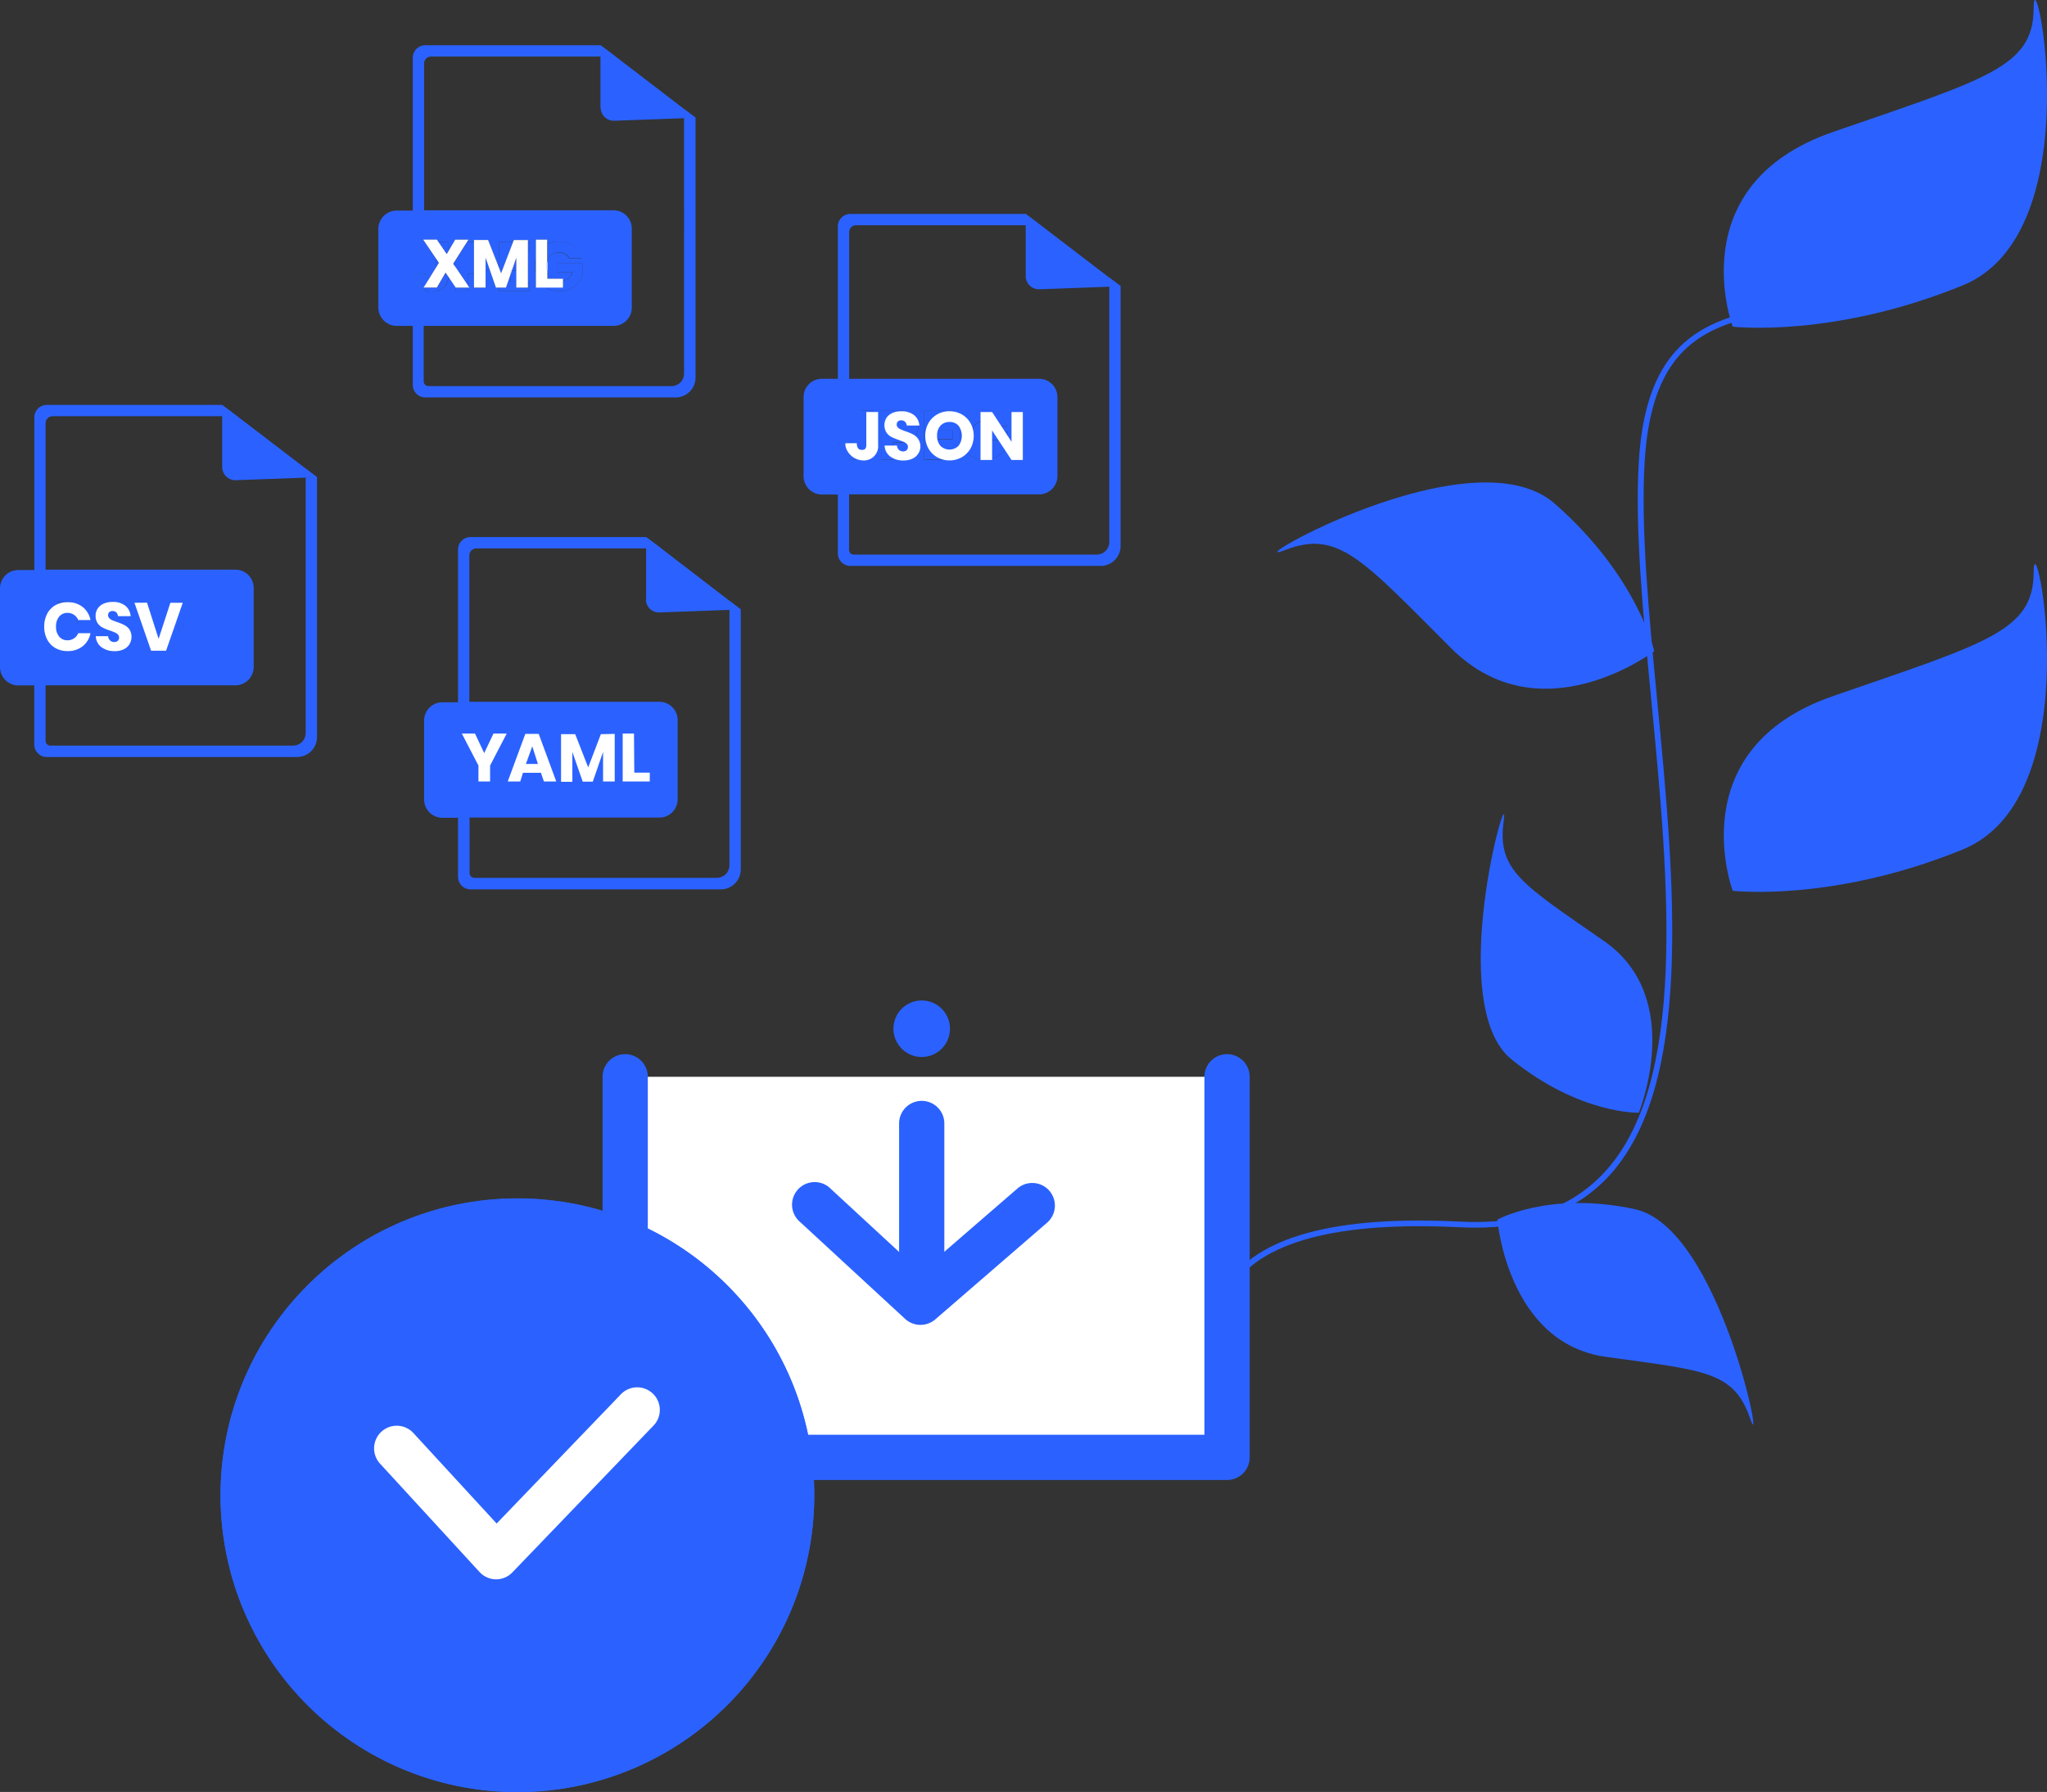 <svg id="Layer_1" data-name="Layer 1" xmlns="http://www.w3.org/2000/svg" viewBox="0 0 362 316.96"><rect x="0" y="0" width="362" height="316.96" fill="#333333" stroke="none"/><defs><style>.cls-1{fill:#2b62ff;}.cls-2{fill:#fff;}.cls-3{fill:#00adee;}.cls-4{fill:none;}</style></defs><title>product5</title><g id="product5"><g id="Path_114" data-name="Path 114"><path class="cls-1" d="M217.27,246.91c-.24-.43-5.85-10.81-.38-19.58,5.36-8.57,19.25-12.37,41.28-11.25,11.05.56,19.34-2.2,25.28-8.42,15.11-15.8,11.65-51.84,8.59-83.64-1.51-15.74-2.94-30.62-2.22-42.47,1.41-23.16,13.61-25.44,26.52-27.86s26.54-5,31.9-28.4l1,.23c-5.5,24.06-19.94,26.77-32.68,29.15-13.07,2.45-24.35,4.56-25.71,26.94-.71,11.77.71,26.61,2.22,42.32,3.07,32,6.55,68.29-8.86,84.42-6.08,6.36-14.84,9.3-26.06,8.73-21.63-1.09-35.23,2.54-40.38,10.78s.35,18.47.41,18.57Z" transform="translate(0 0)"/></g><g id="Path_116" data-name="Path 116"><path class="cls-1" d="M306.42,57.78S297,32.73,324.16,23.34s35.48-11.48,35.48-21.92,10.43,39.66-12.53,49.05S306.42,57.78,306.42,57.78Z" transform="translate(0 0)"/></g><g id="Path_117" data-name="Path 117"><path class="cls-1" d="M306.42,157.56s-9.4-25.05,17.74-34.44,35.48-11.48,35.48-21.92,10.43,39.66-12.53,49.05S306.42,157.56,306.42,157.56Z" transform="translate(0 0)"/></g><g id="Path_115" data-name="Path 115"><path class="cls-1" d="M292.54,115.18s-20.1,15.29-35.92-.53-20-21-29.39-17.35,33-21.1,47.72-8.21S292.54,115.18,292.54,115.18Z" transform="translate(0 0)"/></g><g id="Path_119" data-name="Path 119"><path class="cls-1" d="M264.8,215.73S266.57,237.58,284,240s22.61,2.51,25.49,10.87-5.23-33.75-20.4-37S264.8,215.73,264.8,215.73Z" transform="translate(0 0)"/></g><g id="Path_118" data-name="Path 118"><path class="cls-1" d="M289.81,196.82s8.35-20.27-6.11-30.34-19-12.5-17.78-21.26-10.67,32.45,1.4,42.18S289.81,196.82,289.81,196.82Z" transform="translate(0 0)"/></g><g id="Path_79" data-name="Path 79"><path class="cls-2" d="M110.56,190.46v67.32H217V190.46" transform="translate(0 0)"/><path class="cls-1" d="M217,261.78H110.56a4,4,0,0,1-4-4V190.46a4,4,0,1,1,8,0v63.32H213V190.46a4,4,0,0,1,8,0v67.32A4,4,0,0,1,217,261.78Z" transform="translate(0 0)"/></g><g id="Path_80" data-name="Path 80"><path class="cls-1" d="M162.77,234.34a4,4,0,0,1-2.71-1.06l-18.55-17.12a4,4,0,1,1,5.42-5.87L162.85,225l17.08-14.78a4,4,0,0,1,5.24,6.05l-19.78,17.11A4,4,0,0,1,162.77,234.34Z" transform="translate(0 0)"/></g><g id="Ellipse_8" data-name="Ellipse 8"><circle class="cls-1" cx="163" cy="181.96" r="5"/></g><g id="Path_81" data-name="Path 81"><path class="cls-1" d="M163,227.34a4,4,0,0,1-4-4V198.72a4,4,0,0,1,8,0v24.62A4,4,0,0,1,163,227.34Z" transform="translate(0 0)"/></g><g id="Ellipse_9" data-name="Ellipse 9"><circle class="cls-1" cx="91.5" cy="264.46" r="52.5"/><path class="cls-1" d="M91.5,317a52.5,52.5,0,1,1,52.5-52.5A52.56,52.56,0,0,1,91.5,317Zm0-104a51.5,51.5,0,1,0,51.5,51.5A51.55,51.55,0,0,0,91.5,213Z" transform="translate(0 0)"/></g><g id="Path_120" data-name="Path 120"><path class="cls-2" d="M87.76,279.35h-.05a4,4,0,0,1-2.9-1.29l-17.6-19.17a4,4,0,0,1,5.9-5.41l14.72,16,21.85-22.73a4,4,0,1,1,5.76,5.54l-24.8,25.8A4,4,0,0,1,87.76,279.35Z" transform="translate(0 0)"/></g><g id="Group_98" data-name="Group 98"><g id="Group_64" data-name="Group 64"><g id="Path_82" data-name="Path 82"><g id="Path_125" data-name="Path 125"><path class="cls-3" d="M73.33,48.44a3.09,3.09,0,0,0,.84,2.32,2.72,2.72,0,0,0,.8.53V48.44Z" transform="translate(0 0)"/></g></g></g><g id="Group_65" data-name="Group 65"><g id="Path_83" data-name="Path 83"><g id="Path_126" data-name="Path 126"><path class="cls-1" d="M80.17,46.66l.45.66V45.94Zm0,0,.45.66V45.94Zm0,0,.45.66V45.94Zm0,0,.45.66V45.94Zm0,0,.45.66V45.94Zm10.9-.38h.23V45.6Zm-.74,1.58v1.93h1V47.86Zm.74-1.58h.23V45.6Zm-.74,1.58v1.93h1V47.86Zm-10.16-1.2.45.66V45.94Zm0,0,.45.66V45.94Zm10.9-.38h.23V45.6Zm-.74,1.58v1.93h1V47.86Zm.74-1.58h.23V45.6Zm-.74,1.58v1.93h1V47.86Zm-9.71-.54V45.94l-.45.72Zm40.35-28V66.08a2.22,2.22,0,0,1-2.19,2.22h-43a.84.84,0,0,1-.85-.82V57.64h33.56a3.23,3.23,0,0,0,3.24-3.21v-14a3.25,3.25,0,0,0-3.24-3.24H75V11.28A1.23,1.23,0,0,1,76.19,10h32.62l-2.62-2h-31A2.21,2.21,0,0,0,73,10.25v27H70.15a3.25,3.25,0,0,0-3.24,3.24V54.4a3.25,3.25,0,0,0,3.24,3.24H73V68.08a2.22,2.22,0,0,0,2.21,2.22h44.28A3.51,3.51,0,0,0,123,66.79h0v-46ZM94.6,46.6c0-.18.05-.35.08-.53l.09-.35V42.39h2v.77a1.3,1.3,0,0,1,.32-.14,2.3,2.3,0,0,1,.42-.14.86.86,0,0,1,.23-.06,1.77,1.77,0,0,1,.46-.08,2.73,2.73,0,0,1,.57,0h.07a4.42,4.42,0,0,1,2.7.8,3.35,3.35,0,0,1,1.31,2.16h-2.22a1.74,1.74,0,0,0-.68-.74,2.27,2.27,0,0,0-2.69.39,1.69,1.69,0,0,0-.21.31.35.35,0,0,0-.07.12,1.09,1.09,0,0,0-.14.31.81.81,0,0,0-.07.22,1.1,1.1,0,0,0-.06.26.08.08,0,0,0,0,.07.06.06,0,0,0,0,.06,1.76,1.76,0,0,0,0,.33v.13c0,.06,0,.13,0,.19a2.53,2.53,0,0,0,0,.38,2.74,2.74,0,0,0,.09.39h0a2.89,2.89,0,0,0,.52.94,2.48,2.48,0,0,0,.3.25l0,0h1.89v.36a1.05,1.05,0,0,0,.24-.06l.16-.05a2.07,2.07,0,0,0,1-.74c0-.05.07-.1.1-.16l.13-.26c0-.1.07-.19.1-.28H98.6V46.6H103v2.07a4.31,4.31,0,0,1-.79,1.42,4.19,4.19,0,0,1-1.38,1,4.13,4.13,0,0,1-1.92.41,4.61,4.61,0,0,1-2.3-.56l-.18-.12H94.77V48.53l-.09-.35c0-.17-.06-.35-.08-.53A6.14,6.14,0,0,1,94.6,46.6ZM73.33,48.44h2.08a1.29,1.29,0,0,0,.36,1.05l1.36-2.2V45.78l-2.3-3.39h2.43l.27.4h1.7v1.76l1.27-2.16h2.34l-.25.4h1.23v-.34h2.5l1.91,4.87V42.79h2.5l.13-.34h2.5v.34h.27v1.67h-.27v5.33h.27v1.68h-5.4v-.6H87.7l-1.17-3.39a2.37,2.37,0,0,1-.66.52v2.87H83.82V48.43h-1.1v3h-2.1v-.6h0l-1.35-2A2.55,2.55,0,0,1,77,51.56a2.26,2.26,0,0,1-.52,0A3.82,3.82,0,0,1,75,51.29a2.38,2.38,0,0,1-.8-.53A3.13,3.13,0,0,1,73.33,48.44Zm18-.58h-1v1.93h1Zm0-2.26-.23.68h.23Zm-10.68.34-.45.72.45.66Zm-.45.72.45.66V45.94Zm10.16,1.2v1.93h1V47.86Zm.74-1.58h.23V45.6Zm-.74,1.58v1.93h1V47.86Zm.74-1.58h.23V45.6Zm-10.9.38.45.66V45.94Zm0,0,.45.66V45.94Zm0,0,.45.66V45.94Zm0,0,.45.66V45.94Zm0,0,.45.66V45.94Zm0,0,.45.66V45.94Zm0,0,.45.66V45.94Z" transform="translate(0 0)"/></g></g><g id="Group_74" data-name="Group 74"><g id="Path_127" data-name="Path 127"><path class="cls-1" d="M77.62,46.5l-.49.79V45.78Z" transform="translate(0 0)"/></g></g><g id="Group_75" data-name="Group 75"><g id="Path_128" data-name="Path 128"><path class="cls-1" d="M79.23,42.79v1.76l-.23.39-1.47-2.15Z" transform="translate(0 0)"/></g></g><g id="Group_76" data-name="Group 76"><g id="Path_129" data-name="Path 129"><path class="cls-1" d="M79.24,48.88A2.55,2.55,0,0,1,77,51.56a2.26,2.26,0,0,1-.52,0A3.82,3.82,0,0,1,75,51.29a2.38,2.38,0,0,1-.8-.53,3.13,3.13,0,0,1-.84-2.32h2.08a1.29,1.29,0,0,0,.36,1.05l-.86,1.38h2.35l1.54-2.64Z" transform="translate(0 0)"/></g></g><g id="Group_77" data-name="Group 77"><g id="Rectangle_51" data-name="Rectangle 51"><rect class="cls-1" x="80.62" y="50.87" width="2.1" height="0.6"/></g></g><g id="Group_78" data-name="Group 78"><g id="Path_130" data-name="Path 130"><path class="cls-1" d="M83.82,42.79v5.64h-1.1v2l-2.1-3.11V45.94l2-3.15Z" transform="translate(0 0)"/></g></g><g id="Group_79" data-name="Group 79"><g id="Path_131" data-name="Path 131"><path class="cls-1" d="M86.53,47.48a2.37,2.37,0,0,1-.66.52V45.59Z" transform="translate(0 0)"/></g></g><g id="Group_80" data-name="Group 80"><g id="Path_132" data-name="Path 132"><path class="cls-1" d="M90.73,42.79l-2.11,5.52-.39-1V42.79Z" transform="translate(0 0)"/></g></g><g id="Group_81" data-name="Group 81"><g id="Path_133" data-name="Path 133"><path class="cls-1" d="M91.3,46.28v1.58h-.78l.55-1.58Z" transform="translate(0 0)"/></g></g><g id="Group_82" data-name="Group 82"><g id="Path_134" data-name="Path 134"><path class="cls-1" d="M93.63,49.79v1.68h-5.4v-.6h1.25l.85-2.46v1.38h1v1.08h2.06V49.79Z" transform="translate(0 0)"/></g></g><g id="Group_83" data-name="Group 83"><g id="Rectangle_52" data-name="Rectangle 52"><rect class="cls-1" x="93.36" y="42.79" width="0.27" height="1.67"/></g></g><g id="Group_84" data-name="Group 84"><g id="Path_135" data-name="Path 135"><path class="cls-1" d="M94.77,45.72v2.81l-.09-.35c0-.17-.06-.35-.08-.53a6.14,6.14,0,0,1,0-1c0-.18.05-.35.08-.53Z" transform="translate(0 0)"/></g></g><g id="Group_85" data-name="Group 85"><g id="Path_136" data-name="Path 136"><path class="cls-1" d="M97.67,49.3h-.85V48.09a2.89,2.89,0,0,0,.52.94,2.48,2.48,0,0,0,.3.25Z" transform="translate(0 0)"/></g></g><g id="Group_86" data-name="Group 86"><g id="Path_137" data-name="Path 137"><path class="cls-1" d="M102.9,45.66h-2.22a1.74,1.74,0,0,0-.68-.74,2.27,2.27,0,0,0-2.69.39,1.69,1.69,0,0,0-.21.31.35.35,0,0,0-.07.12,1.09,1.09,0,0,0-.14.31.81.81,0,0,0-.07.22V43.16a1.3,1.3,0,0,1,.32-.14,2.3,2.3,0,0,1,.42-.14.86.86,0,0,1,.23-.06,1.77,1.77,0,0,1,.46-.08,2.73,2.73,0,0,1,.57,0h.07a4.42,4.42,0,0,1,2.7.8A3.35,3.35,0,0,1,102.9,45.66Z" transform="translate(0 0)"/></g></g><g id="Group_87" data-name="Group 87"><g id="Path_138" data-name="Path 138"><path class="cls-1" d="M103,46.6v2.07a4.31,4.31,0,0,1-.79,1.42,4.19,4.19,0,0,1-1.38,1,4.13,4.13,0,0,1-1.92.41,4.61,4.61,0,0,1-2.3-.56l-.18-.12h3.12V49.66a1.05,1.05,0,0,0,.24-.06l.16-.05a2.07,2.07,0,0,0,1-.74.7.7,0,0,0,.1-.16.91.91,0,0,0,.13-.26c0-.1.07-.19.1-.28H98.6V46.6Z" transform="translate(0 0)"/></g></g></g><g id="Path_92" data-name="Path 92"><g id="Path_139" data-name="Path 139"><path class="cls-1" d="M106.19,19.06V8l2.13,1.58L123,20.83h0l-14.41.53a2.33,2.33,0,0,1-2.37-2.29h0Z" transform="translate(0 0)"/></g></g><g id="Line_6" data-name="Line 6"><g id="Line_15" data-name="Line 15"><line class="cls-4" x1="125.2" y1="35.53" x2="122.97" y2="33.83"/></g></g><g id="Line_7" data-name="Line 7"><g id="Line_16" data-name="Line 16"><line class="cls-4" x1="106.19" y1="8.04" x2="104.77" y2="6.96"/></g></g><g id="Group_68" data-name="Group 68"><g id="Path_94" data-name="Path 94"><g id="Path_141" data-name="Path 141"><path class="cls-1" d="M18.7,106.65a3.29,3.29,0,0,1,.77.48l.09.1v-.58Zm20.58-35v2H41.9ZM54.06,82.89v1.59l2-.07Z" transform="translate(0 0)"/></g></g><g id="Path_95" data-name="Path 95"><path class="cls-1" d="M54.06,84.48v45.18a2.23,2.23,0,0,1-2.21,2.22H8.91a.85.85,0,0,1-.85-.85v-9.81H41.62A3.24,3.24,0,0,0,44.86,118V104a3.24,3.24,0,0,0-3.24-3.24H8.06V74.86a1.23,1.23,0,0,1,1.22-1.24h30v-2h-31a2.21,2.21,0,0,0-2.21,2.21v27H3.24A3.24,3.24,0,0,0,0,104v14a3.25,3.25,0,0,0,3.24,3.24H6.06v10.44a2.22,2.22,0,0,0,2.21,2.22H52.55a3.53,3.53,0,0,0,3.51-3.51v-46Zm-22.37,25.7h.89a2.67,2.67,0,0,1-.26.66,2.26,2.26,0,0,1-.63.71Zm-5.43-3.52h.46V108h-.46Zm-6.7,0v.58l-.09-.1a3.29,3.29,0,0,0-.77-.48Zm-5.85,1.72a1,1,0,0,1,.7,1,.93.93,0,0,1-.7,1Zm-3.49-2h2.1v.29h-2.1Z" transform="translate(0 0)"/><rect class="cls-1" x="10.22" y="106.37" width="2.1" height="0.29"/></g><g id="Path_96" data-name="Path 96"><path class="cls-1" d="M14.41,109.42a.93.93,0,0,1-.7,1v-2.07A1,1,0,0,1,14.41,109.42Z" transform="translate(0 0)"/></g><g id="Path_97" data-name="Path 97"><rect class="cls-1" x="26.26" y="106.66" width="0.46" height="1.38"/></g><g id="Path_98" data-name="Path 98"><path class="cls-1" d="M32.58,110.18a2.67,2.67,0,0,1-.26.66,2.26,2.26,0,0,1-.63.71v-1.37Z" transform="translate(0 0)"/></g></g><g id="Path_99" data-name="Path 99"><path class="cls-1" d="M56.06,84.41l-2,.07-2.26.09h0l-10.14.37a2.35,2.35,0,0,1-2.37-2.31v-11l2.13,1.58Z" transform="translate(0 0)"/></g><g id="Line_8" data-name="Line 8"><g id="Line_17" data-name="Line 17"><line class="cls-4" x1="53.45" y1="85.83" x2="51.22" y2="84.13"/></g></g><g id="Line_9" data-name="Line 9"><g id="Line_18" data-name="Line 18"><line class="cls-4" x1="39.28" y1="71.62" x2="37.86" y2="70.54"/></g></g><g id="Group_88" data-name="Group 88"><path class="cls-1" d="M19.56,106.65v.58l-.09-.1a3.29,3.29,0,0,0-.77-.48Z" transform="translate(0 0)"/><g id="Path_149" data-name="Path 149"><path class="cls-1" d="M26.26,106.66V108h.46v-1.38Zm5.43,3.52v1.37a2.26,2.26,0,0,0,.63-.71,2.67,2.67,0,0,0,.26-.66Z" transform="translate(0 0)"/></g></g><g id="Group_69" data-name="Group 69"><g id="Path_100" data-name="Path 100"><g id="Path_150" data-name="Path 150"><path class="cls-3" d="M148.53,78.24a3.09,3.09,0,0,0,.84,2.32,2.72,2.72,0,0,0,.8.53V78.24Z" transform="translate(0 0)"/></g></g></g><g id="Group_70" data-name="Group 70"><g id="Path_101" data-name="Path 101"><g id="Path_151" data-name="Path 151"><path class="cls-1" d="M196.17,49.11V95.88A2.23,2.23,0,0,1,194,98.1H151a.85.85,0,0,1-.85-.85h0V87.44h33.56A3.24,3.24,0,0,0,187,84.2h0v-14A3.24,3.24,0,0,0,183.73,67H150.17V41.08a1.22,1.22,0,0,1,1.22-1.24H184l-2.62-2h-31a2.21,2.21,0,0,0-2.21,2.21V67h-2.82a3.24,3.24,0,0,0-3.24,3.23h0v14a3.25,3.25,0,0,0,3.24,3.24h2.82V97.88a2.22,2.22,0,0,0,2.21,2.22h44.28a3.53,3.53,0,0,0,3.51-3.51v-46ZM170.3,74.63a3.75,3.75,0,0,1,1.51-1.57,4.53,4.53,0,0,1,2.28-.56,4.36,4.36,0,0,1,2.7.8,3.35,3.35,0,0,1,1.31,2.16h-2.22a1.74,1.74,0,0,0-.68-.74,2.24,2.24,0,0,0-2.69.39,3.12,3.12,0,0,0,0,3.72,2.39,2.39,0,0,0,1.8.66,2.14,2.14,0,0,0,2.11-1.58H173.8V76.4h4.41v2.07a4.31,4.31,0,0,1-.79,1.42,4.19,4.19,0,0,1-1.38,1,4.39,4.39,0,0,1-1.92.41,4.72,4.72,0,0,1-2.3-.56,3.83,3.83,0,0,1-1.52-1.57A5.21,5.21,0,0,1,170.3,74.63Zm-6.87-2h5.4v1.67h-3.3v1.82h2.94v1.58h-2.94v1.93h3.3v1.68h-5.4Zm-7.61,0h3.4a3.27,3.27,0,0,1,2.36.76,2.74,2.74,0,0,1,.81,2.07,2.86,2.86,0,0,1-.36,1.45,2.5,2.5,0,0,1-1.07,1,3.87,3.87,0,0,1-1.74.37h-1.3v3h-2.1V72.59Zm-7.29,5.65h2.08c0,.81.3,1.22.92,1.22s.8-.32.8-.94V72.59h2.1v5.93a2.59,2.59,0,0,1-2.28,2.84,2.26,2.26,0,0,1-.52,0,3.64,3.64,0,0,1-1.46-.27,2.72,2.72,0,0,1-.8-.53A3.09,3.09,0,0,1,148.53,78.24Z" transform="translate(0 0)"/></g></g><g id="Path_102" data-name="Path 102"><g id="Path_152" data-name="Path 152"><path class="cls-1" d="M154.43,72.59v5.93a2.59,2.59,0,0,1-2.28,2.84,2.26,2.26,0,0,1-.52,0,3.64,3.64,0,0,1-1.46-.27,2.72,2.72,0,0,1-.8-.53,3.09,3.09,0,0,1-.84-2.32h2.08c0,.81.3,1.22.92,1.22s.8-.32.8-.94V72.59Z" transform="translate(0 0)"/></g></g><g id="Path_103" data-name="Path 103"><g id="Path_153" data-name="Path 153"><path class="cls-1" d="M162.39,75.42a2.86,2.86,0,0,1-.36,1.45,2.5,2.5,0,0,1-1.07,1,3.87,3.87,0,0,1-1.74.37h-1.3v3h-2.1V72.59h3.4a3.27,3.27,0,0,1,2.36.76A2.74,2.74,0,0,1,162.39,75.42Z" transform="translate(0 0)"/></g></g><g id="Path_104" data-name="Path 104"><g id="Path_154" data-name="Path 154"><path class="cls-1" d="M165.53,74.26v1.82h2.94v1.58h-2.94v1.93h3.3v1.68h-5.4V72.59h5.4v1.67Z" transform="translate(0 0)"/></g></g><g id="Path_105" data-name="Path 105"><g id="Path_155" data-name="Path 155"><path class="cls-1" d="M178.21,76.4v2.07a4.31,4.31,0,0,1-.79,1.42,4.19,4.19,0,0,1-1.38,1,4.39,4.39,0,0,1-1.92.41,4.72,4.72,0,0,1-2.3-.56,3.83,3.83,0,0,1-1.52-1.57,5.21,5.21,0,0,1,0-4.59,3.75,3.75,0,0,1,1.51-1.57,4.53,4.53,0,0,1,2.28-.56,4.36,4.36,0,0,1,2.7.8,3.35,3.35,0,0,1,1.31,2.16h-2.22a1.74,1.74,0,0,0-.68-.74,2.24,2.24,0,0,0-2.69.39,3.12,3.12,0,0,0,0,3.72,2.39,2.39,0,0,0,1.8.66,2.14,2.14,0,0,0,2.11-1.58H173.8V76.4Z" transform="translate(0 0)"/></g></g></g><g id="Path_106" data-name="Path 106"><g id="Path_156" data-name="Path 156"><path class="cls-1" d="M181.39,48.85v-11l2.13,1.58,14.65,11.21h0l-14.41.53A2.35,2.35,0,0,1,181.39,48.85Z" transform="translate(0 0)"/></g></g><g id="Line_10" data-name="Line 10"><g id="Line_19" data-name="Line 19"><line class="cls-4" x1="128.56" y1="105.92" x2="127.14" y2="104.84"/></g></g><g id="Group_89" data-name="Group 89"><g id="Path_157" data-name="Path 157"><path class="cls-2" d="M155.29,72.87v5.8a2.51,2.51,0,0,1-2.24,2.76,3.31,3.31,0,0,1-3.53-2.52,2.26,2.26,0,0,1,0-.52h2c0,.79.3,1.19.9,1.19s.78-.3.78-.91v-5.8Z" transform="translate(0 0)"/></g><g id="Path_158" data-name="Path 158"><path class="cls-2" d="M162.4,80.21a2.38,2.38,0,0,1-1,.9,3.7,3.7,0,0,1-1.61.34,3.79,3.79,0,0,1-2.35-.7,2.5,2.5,0,0,1-1-1.94h2.18a1.23,1.23,0,0,0,.34.76,1.14,1.14,0,0,0,.75.28.88.88,0,0,0,.62-.22.77.77,0,0,0,.23-.58.71.71,0,0,0-.21-.54,1.64,1.64,0,0,0-.52-.35l-.86-.33a11.57,11.57,0,0,1-1.31-.53,2.61,2.61,0,0,1-.88-.77,2.51,2.51,0,0,1,0-2.64,2.45,2.45,0,0,1,1.06-.85,3.59,3.59,0,0,1,1.55-.29,3.44,3.44,0,0,1,2.25.67,2.54,2.54,0,0,1,.94,1.85h-2.22a1.1,1.1,0,0,0-.31-.67.92.92,0,0,0-.67-.25.77.77,0,0,0-.58.19.72.72,0,0,0-.22.56.74.74,0,0,0,.2.51,1.58,1.58,0,0,0,.5.34c.2.09.49.2.86.34a8.1,8.1,0,0,1,1.33.55,2.38,2.38,0,0,1,.94,3.37Z" transform="translate(0 0)"/></g><g id="Path_159" data-name="Path 159"><path class="cls-2" d="M170.09,73.3a4,4,0,0,1,1.54,1.55,4.71,4.71,0,0,1,0,4.48,4.19,4.19,0,0,1-1.55,1.55,4.48,4.48,0,0,1-4.34,0,4.19,4.19,0,0,1-1.55-1.55,4.69,4.69,0,0,1,0-4.48,4,4,0,0,1,1.55-1.55,4.23,4.23,0,0,1,2.17-.56A4.31,4.31,0,0,1,170.09,73.3Zm-3.78,2a2.5,2.5,0,0,0-.59,1.78,2.63,2.63,0,0,0,.59,1.78,2.27,2.27,0,0,0,3.2,0,3,3,0,0,0,0-3.56,2,2,0,0,0-1.6-.66A2.09,2.09,0,0,0,166.31,75.3Z" transform="translate(0 0)"/></g><g id="Path_160" data-name="Path 160"><path class="cls-2" d="M180.88,81.36h-2l-3.43-5.21v5.21h-2.05V72.88h2.05l3.43,5.26V72.88h2Z" transform="translate(0 0)"/></g></g><g id="Group_72" data-name="Group 72"><g id="Path_108" data-name="Path 108"><g id="Path_162" data-name="Path 162"><path class="cls-1" d="M104.91,130l0,.06.13-.06Z" transform="translate(0 0)"/></g><path class="cls-1" d="M129,106.28v46.77a2.23,2.23,0,0,1-2.21,2.22H83.89a.85.85,0,0,1-.85-.85v-9.81H116.6a3.24,3.24,0,0,0,3.24-3.24v-14a3.24,3.24,0,0,0-3.24-3.24H83V98.25A1.23,1.23,0,0,1,84.26,97h32.62l-2.62-2h-31A2.21,2.21,0,0,0,81,97.22v27H78.22A3.24,3.24,0,0,0,75,127.41v14a3.25,3.25,0,0,0,3.24,3.24H81v10.44a2.22,2.22,0,0,0,2.21,2.22h44.28a3.53,3.53,0,0,0,3.51-3.51v-46Zm-24,23.76-.13.06,0-.06ZM90.79,136v.83a2.66,2.66,0,0,1-.16-.83Z" transform="translate(0 0)"/></g><g id="Path_110" data-name="Path 110"><path class="cls-1" d="M90.79,136v.83a2.66,2.66,0,0,1-.16-.83Z" transform="translate(0 0)"/></g></g><g id="Path_113" data-name="Path 113"><g id="Path_167" data-name="Path 167"><path class="cls-1" d="M114.26,106V95l2.13,1.58L131,107.8h0l-14.41.53a2.33,2.33,0,0,1-2.37-2.29h0Z" transform="translate(0 0)"/></g></g><g id="Group_90" data-name="Group 90"><path class="cls-2" d="M90.79,136v.83a2.66,2.66,0,0,1-.16-.83Z" transform="translate(0 0)"/><path class="cls-2" d="M105.08,130l-.13.06,0-.06Z" transform="translate(0 0)"/></g><g id="Group_97" data-name="Group 97"><g id="Group_91" data-name="Group 91"><g id="Path_172" data-name="Path 172"><path class="cls-2" d="M82.72,50.43v.44H83Z" transform="translate(0 0)"/></g></g><g id="Group_92" data-name="Group 92"><g id="Path_173" data-name="Path 173"><path class="cls-2" d="M80.62,47.32l2.1,3.11v.44H80.59l-1.35-2-.44-.65-1.54,2.64H74.91l.86-1.38,1.36-2.2.49-.79-.49-.72-2.3-3.39h2.43l.27.4L79,44.94l.23-.39,1.27-2.16h2.34l-.25.4-2,3.15-.45.72Z" transform="translate(0 0)"/></g></g><g id="Group_93" data-name="Group 93"><g id="Path_174" data-name="Path 174"><path class="cls-2" d="M90.33,47.86v.55l.19-.55Zm0,0v.55l.19-.55Z" transform="translate(0 0)"/></g></g><g id="Group_94" data-name="Group 94"><g id="Path_175" data-name="Path 175"><path class="cls-2" d="M93.36,42.45v8.42H91.3V45.6l-.23.68-.55,1.58h-.19v.55l-.85,2.46H87.7l-1.17-3.39-.66-1.89v5.28H83.82V42.45h2.5l1.91,4.87.39,1,2.11-5.52.13-.34Z" transform="translate(0 0)"/></g></g><g id="Group_95" data-name="Group 95"><g id="Path_176" data-name="Path 176"><path class="cls-2" d="M96.76,46.53a.08.08,0,0,0,0,.07.06.06,0,0,0,0,.06,1.76,1.76,0,0,0,0,.33v.13c0,.06,0,.13,0,.19a2.53,2.53,0,0,0,0,.38,2.74,2.74,0,0,0,.09.39V46.27A1.1,1.1,0,0,0,96.76,46.53Z" transform="translate(0 0)"/></g></g><g id="Group_96" data-name="Group 96"><g id="Path_177" data-name="Path 177"><path class="cls-2" d="M99.56,49.3v1.57H94.77V42.39h2v3.88a1.1,1.1,0,0,0-.06.26.08.08,0,0,0,0,.07.06.06,0,0,0,0,.06,1.76,1.76,0,0,0,0,.33v.13c0,.06,0,.13,0,.19a2.53,2.53,0,0,0,0,.38,2.74,2.74,0,0,0,.09.39V49.3Z" transform="translate(0 0)"/></g></g></g></g></g><path class="cls-2" d="M14.63,107.37a3.91,3.91,0,0,1,1.37,2.3H13.83a2,2,0,0,0-1.92-1.26,1.8,1.8,0,0,0-1.45.66,2.66,2.66,0,0,0-.55,1.77,2.6,2.6,0,0,0,.55,1.75,1.8,1.8,0,0,0,1.45.66A2,2,0,0,0,13.83,112H16a3.91,3.91,0,0,1-1.37,2.3,4.14,4.14,0,0,1-2.68.86,4.2,4.2,0,0,1-2.18-.55,3.67,3.67,0,0,1-1.44-1.53,4.77,4.77,0,0,1-.51-2.24,4.84,4.84,0,0,1,.51-2.25,3.79,3.79,0,0,1,1.44-1.53,4.3,4.3,0,0,1,2.18-.54A4.14,4.14,0,0,1,14.63,107.37Z" transform="translate(0 0)"/><path class="cls-2" d="M22.91,113.93a2.4,2.4,0,0,1-1,.9,3.45,3.45,0,0,1-1.61.34,3.78,3.78,0,0,1-2.36-.7,2.5,2.5,0,0,1-1-1.94h2.18a1.2,1.2,0,0,0,.34.76,1.08,1.08,0,0,0,.75.27.86.86,0,0,0,.63-.22.74.74,0,0,0,.22-.57.73.73,0,0,0-.21-.54,1.49,1.49,0,0,0-.52-.35,9.07,9.07,0,0,0-.86-.34,10.25,10.25,0,0,1-1.32-.53,2.36,2.36,0,0,1-.87-.77,2.17,2.17,0,0,1-.37-1.32,2.21,2.21,0,0,1,.39-1.31,2.43,2.43,0,0,1,1.06-.85,4,4,0,0,1,1.55-.29,3.45,3.45,0,0,1,2.25.67,2.56,2.56,0,0,1,.94,1.85H20.87a1.19,1.19,0,0,0-.3-.67.93.93,0,0,0-.67-.24.85.85,0,0,0-.58.19.79.79,0,0,0,0,1.07,1.5,1.5,0,0,0,.49.35c.2.08.49.2.87.33a10.19,10.19,0,0,1,1.33.55,2.63,2.63,0,0,1,.89.78,2.52,2.52,0,0,1,0,2.58Z" transform="translate(0 0)"/><path class="cls-2" d="M26,106.6,28.05,113l2.08-6.38h2.19l-2.95,8.48H26.72l-2.94-8.48Z" transform="translate(0 0)"/><path class="cls-2" d="M89.61,129.75l-2.94,5.66v2.82H84.61v-2.82l-2.94-5.66H84l1.63,3.46,1.64-3.46Z" transform="translate(0 0)"/><path class="cls-2" d="M95.66,136.69H92.48L92,138.23H89.79l3.11-8.42h2.37l3.1,8.42H96.19Zm-.53-1.56-1-3.12L93,135.13Z" transform="translate(0 0)"/><path class="cls-2" d="M108.71,129.81v8.42h-2.06V133l-1.82,5.26h-1.78L101.22,133v5.28h-2v-8.42h2.5l2.3,5.87,2.24-5.87Z" transform="translate(0 0)"/><path class="cls-2" d="M112.17,136.66h2.74v1.57h-4.79v-8.48h2Z" transform="translate(0 0)"/></svg>